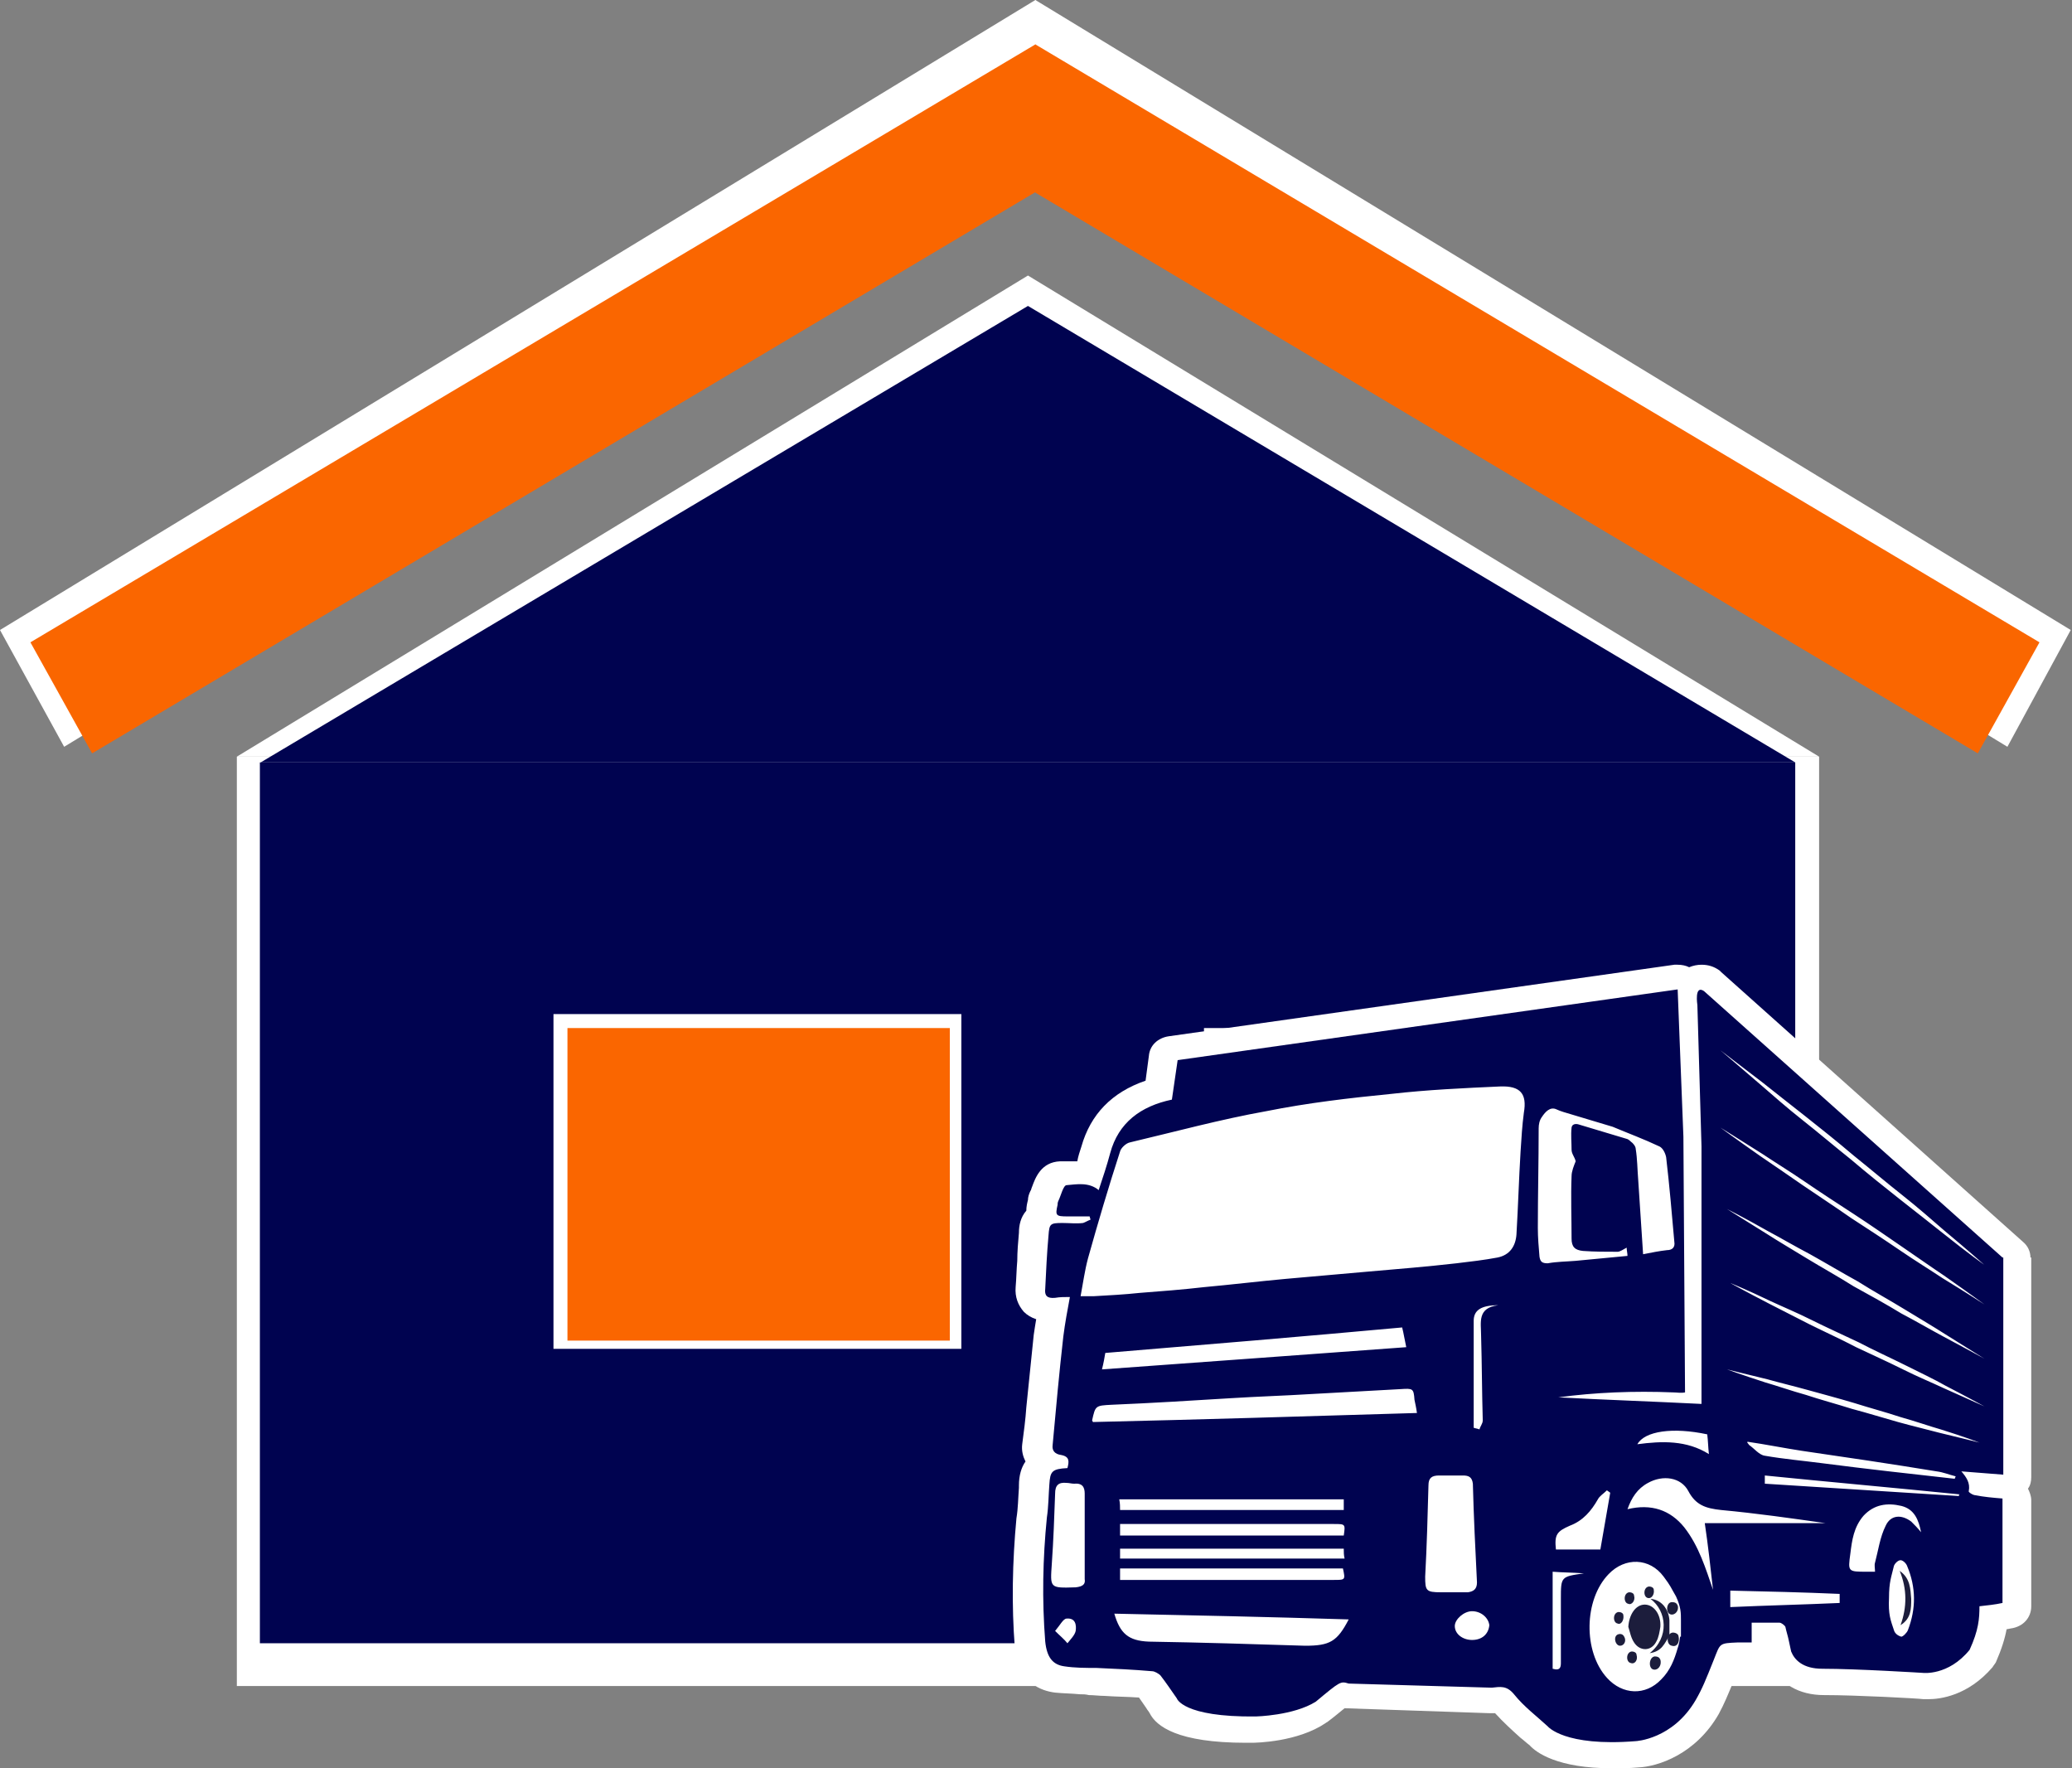 <svg xmlns="http://www.w3.org/2000/svg" width="75" height="64" viewBox="0 0 75 64" fill="none"><rect x="0" y="0" width="75" height="64" fill="#808080" stroke="none"/><path d="M65.846 27.386H8.573V61.023H65.846V27.386Z" fill="white"></path><path d="M37.209 9.972L65.846 27.386H37.209H8.573L37.209 9.972Z" fill="white"></path><path d="M0 22.802L2.322 27.029L39.799 4.197L37.477 0L0 22.802Z" fill="white"></path><path d="M74.954 22.802L72.662 27.029L35.155 4.197L37.477 0L74.954 22.802Z" fill="white"></path><path d="M56.528 37.537H43.758V61.053H56.528V37.537Z" fill="white"></path><path d="M34.292 37.537H20.034V49.474H34.292V37.537Z" fill="white"></path><path d="M64.982 27.595H9.407V59.475H64.982V27.595Z" fill="#000350"></path><path d="M37.209 11.073L64.982 27.594H37.209H9.436L37.209 11.073Z" fill="#000350"></path><path d="M1.101 23.248L3.334 27.267L39.71 5.626L37.477 1.607L1.101 23.248Z" fill="#FA6600"></path><path d="M73.823 23.248L71.591 27.267L35.215 5.626L37.477 1.607L73.823 23.248Z" fill="#FA6600"></path><path d="M55.992 37.209H43.58V59.505H55.992V37.209Z" fill="white"></path><path d="M34.798 36.703H20.034V48.819H34.798V36.703Z" fill="white"></path><path d="M34.381 37.209H20.54V48.521H34.381V37.209Z" fill="#FA6600"></path><path d="M73.496 45.514C73.496 45.306 73.406 45.098 73.228 44.949L62.303 35.185C62.273 35.155 62.273 35.155 62.244 35.126C62.035 34.977 61.827 34.917 61.589 34.917C61.44 34.917 61.291 34.947 61.142 35.007C61.023 34.947 60.874 34.917 60.725 34.917C60.696 34.917 60.636 34.917 60.606 34.917L42.3 37.507C41.913 37.566 41.615 37.834 41.585 38.221L41.466 39.114C40.245 39.531 39.472 40.335 39.144 41.496C39.085 41.674 39.025 41.853 38.995 42.032H38.846C38.727 42.032 38.608 42.032 38.519 42.032C38.459 42.032 38.4 42.032 38.37 42.032C37.685 42.061 37.477 42.627 37.358 42.954C37.328 43.014 37.328 43.074 37.299 43.103C37.239 43.222 37.209 43.341 37.209 43.431C37.179 43.55 37.15 43.669 37.15 43.818C36.941 44.056 36.882 44.353 36.882 44.621C36.852 44.949 36.822 45.306 36.822 45.633C36.792 45.961 36.792 46.259 36.763 46.586C36.733 46.943 36.852 47.241 37.06 47.479C37.179 47.598 37.328 47.688 37.507 47.747C37.477 47.926 37.447 48.104 37.418 48.313C37.328 49.176 37.239 50.069 37.15 50.932C37.12 51.379 37.06 51.825 37.001 52.272C36.971 52.51 37.031 52.718 37.12 52.897C36.971 53.105 36.882 53.403 36.882 53.76V53.849C36.852 54.236 36.852 54.593 36.792 54.951C36.644 56.528 36.614 58.106 36.733 59.624C36.852 60.934 37.715 61.202 38.192 61.261C38.489 61.291 38.787 61.291 39.085 61.321C39.204 61.321 39.293 61.321 39.412 61.351C39.591 61.351 39.799 61.38 39.978 61.38C40.394 61.41 40.811 61.41 41.228 61.44C41.317 61.559 41.407 61.708 41.496 61.827C41.526 61.886 41.585 61.946 41.615 62.006C41.853 62.482 42.627 63.077 45.098 63.077H45.306C45.485 63.077 46.973 63.047 47.985 62.363C48.015 62.333 48.045 62.333 48.074 62.303C48.312 62.125 48.521 61.946 48.67 61.827L53.909 62.006H53.939C53.968 62.006 53.998 62.006 54.028 62.006H54.087H54.117C54.415 62.333 54.742 62.631 55.04 62.899C55.159 62.988 55.248 63.077 55.367 63.166C55.605 63.434 56.38 64 58.344 64C58.642 64 58.969 64 59.297 63.97C60.011 63.941 61.38 63.494 62.214 62.035C62.422 61.648 62.541 61.351 62.75 60.845C62.779 60.726 62.839 60.606 62.899 60.458L62.928 60.339C62.958 60.339 62.958 60.339 62.988 60.339C63.047 60.339 63.077 60.339 63.137 60.339H63.285H63.464C63.702 60.339 63.911 60.249 64.059 60.1C64.059 60.13 64.089 60.16 64.089 60.22C64.417 60.934 65.101 61.351 66.024 61.351C67.185 61.351 69.418 61.47 69.626 61.499C69.656 61.499 69.715 61.499 69.805 61.499C70.221 61.499 71.233 61.38 72.126 60.339C72.156 60.279 72.216 60.22 72.246 60.16C72.454 59.684 72.573 59.297 72.632 58.969L72.781 58.94C73.228 58.88 73.525 58.553 73.525 58.136V54.296C73.525 54.147 73.466 53.998 73.406 53.879C73.496 53.76 73.525 53.611 73.525 53.462V45.514H73.496Z" fill="white"></path><path fill-rule="evenodd" clip-rule="evenodd" d="M68.763 56.856C69.031 57.511 69.031 58.166 68.793 58.82C69.18 58.582 69.18 58.225 69.18 57.868C69.15 57.511 69.15 57.124 68.763 56.856Z" fill="#1C1D3C"></path><path fill-rule="evenodd" clip-rule="evenodd" d="M58.94 58.88C58.999 59.059 59.029 59.267 59.148 59.446C59.356 59.773 59.773 59.773 59.952 59.416C60.041 59.267 60.071 59.059 60.1 58.88C60.13 58.433 59.862 58.076 59.535 58.076C59.207 58.076 58.969 58.433 58.94 58.88Z" fill="#1C1D3C"></path><path fill-rule="evenodd" clip-rule="evenodd" d="M60.428 59.208C60.249 59.475 60.16 59.773 59.714 59.833C60.428 59.267 60.339 58.314 59.743 57.868C60.13 57.898 60.398 58.225 60.428 58.642C60.428 58.85 60.428 59.029 60.428 59.208Z" fill="#1C1D3C"></path><path fill-rule="evenodd" clip-rule="evenodd" d="M58.642 59.565C58.463 59.565 58.374 59.208 58.582 59.148C58.701 59.118 58.761 59.178 58.791 59.237C58.88 59.386 58.791 59.565 58.642 59.565Z" fill="#1C1D3C"></path><path fill-rule="evenodd" clip-rule="evenodd" d="M59.029 60.19C58.85 60.16 58.85 59.803 59.059 59.773C59.178 59.773 59.237 59.833 59.237 59.892C59.297 60.071 59.178 60.249 59.029 60.19Z" fill="#1C1D3C"></path><path fill-rule="evenodd" clip-rule="evenodd" d="M59.862 60.428C59.654 60.398 59.684 59.981 59.892 59.952C60.041 59.952 60.071 60.011 60.1 60.071C60.16 60.279 60.011 60.458 59.862 60.428Z" fill="#1C1D3C"></path><path fill-rule="evenodd" clip-rule="evenodd" d="M60.517 59.565C60.309 59.535 60.309 59.118 60.547 59.088C60.696 59.088 60.755 59.178 60.755 59.207C60.815 59.446 60.696 59.624 60.517 59.565Z" fill="#1C1D3C"></path><path fill-rule="evenodd" clip-rule="evenodd" d="M60.487 58.434C60.279 58.404 60.309 57.987 60.517 57.987C60.666 57.987 60.696 58.047 60.726 58.106C60.785 58.285 60.636 58.463 60.487 58.434Z" fill="#1C1D3C"></path><path fill-rule="evenodd" clip-rule="evenodd" d="M59.654 57.838C59.475 57.808 59.475 57.451 59.684 57.421C59.803 57.421 59.862 57.481 59.862 57.541C59.892 57.719 59.773 57.868 59.654 57.838Z" fill="#1C1D3C"></path><path fill-rule="evenodd" clip-rule="evenodd" d="M58.94 58.047C58.761 58.017 58.761 57.66 58.969 57.63C59.088 57.63 59.148 57.689 59.148 57.749C59.207 57.928 59.059 58.106 58.94 58.047Z" fill="#1C1D3C"></path><path fill-rule="evenodd" clip-rule="evenodd" d="M58.553 58.761C58.374 58.731 58.374 58.374 58.582 58.344C58.701 58.344 58.761 58.404 58.761 58.463C58.791 58.642 58.672 58.821 58.553 58.761Z" fill="#1C1D3C"></path><path fill-rule="evenodd" clip-rule="evenodd" d="M72.484 45.514L61.678 35.87C61.321 35.632 61.44 36.376 61.44 36.376L61.589 41.496V50.188V50.813C59.833 50.724 58.076 50.664 56.409 50.575C57.719 50.396 59.148 50.337 60.577 50.396C60.696 50.396 60.845 50.426 60.993 50.396L60.934 41.139L60.726 35.81L42.627 38.37L42.419 39.799C41.288 40.037 40.484 40.633 40.186 41.734C40.067 42.181 39.918 42.627 39.769 43.074C39.412 42.776 38.966 42.865 38.608 42.895C38.489 42.895 38.4 43.282 38.311 43.461C38.281 43.52 38.281 43.58 38.281 43.609C38.192 43.996 38.221 44.026 38.638 44.026C38.906 44.026 39.174 44.026 39.442 44.026C39.442 44.056 39.472 44.115 39.472 44.145C39.382 44.175 39.293 44.234 39.204 44.264C38.966 44.294 38.698 44.264 38.459 44.264C38.013 44.264 37.983 44.294 37.953 44.711C37.894 45.366 37.864 46.02 37.834 46.646C37.805 46.884 37.894 47.003 38.192 46.973C38.37 46.943 38.519 46.943 38.727 46.943C38.638 47.42 38.549 47.896 38.489 48.372C38.34 49.682 38.221 50.992 38.102 52.301C38.073 52.51 38.192 52.629 38.4 52.659C38.727 52.718 38.698 52.897 38.638 53.135C38.073 53.165 38.013 53.254 37.983 53.73C37.953 54.117 37.953 54.534 37.894 54.921C37.745 56.409 37.715 57.898 37.834 59.416C37.894 59.981 38.102 60.249 38.519 60.309C38.906 60.368 39.293 60.368 39.68 60.368C40.365 60.398 41.02 60.428 41.704 60.487C41.794 60.487 41.942 60.577 42.002 60.636C42.21 60.904 42.389 61.172 42.597 61.47C42.597 61.47 42.806 62.154 45.455 62.125C45.455 62.125 46.824 62.095 47.628 61.589C48.521 60.845 48.521 60.845 48.819 60.934L53.998 61.083C54.296 61.053 54.534 60.994 54.802 61.321C55.159 61.767 55.635 62.125 56.022 62.482C56.022 62.482 56.618 63.226 59.208 63.018C59.208 63.018 60.547 62.958 61.38 61.529C61.619 61.113 61.738 60.815 62.035 60.071C62.273 59.475 62.214 59.475 62.899 59.446C63.047 59.446 63.226 59.446 63.405 59.446V58.731C63.762 58.731 64.089 58.731 64.417 58.731C64.476 58.731 64.595 58.821 64.625 58.88C64.655 59.029 64.714 59.208 64.744 59.356C64.774 59.505 64.804 59.624 64.834 59.773C64.953 60.071 65.25 60.398 65.965 60.398C67.215 60.398 69.596 60.547 69.596 60.547C69.596 60.547 70.519 60.666 71.293 59.714C71.621 58.999 71.65 58.582 71.65 58.136C71.918 58.106 72.216 58.076 72.484 58.017V54.236C72.126 54.207 71.799 54.177 71.501 54.117C71.412 54.117 71.234 53.998 71.263 53.968C71.323 53.671 71.174 53.462 70.995 53.254L72.513 53.373V45.514H72.484ZM38.936 59.029C38.906 59.178 38.757 59.327 38.638 59.475C38.519 59.327 38.37 59.208 38.192 59.029C38.37 58.821 38.489 58.582 38.608 58.582C38.936 58.553 38.966 58.821 38.936 59.029ZM38.936 57.451C37.983 57.481 38.013 57.481 38.073 56.588C38.132 55.755 38.162 54.891 38.192 54.058C38.192 53.76 38.311 53.641 38.608 53.671C38.698 53.671 38.787 53.7 38.876 53.7C39.174 53.671 39.263 53.82 39.263 54.058C39.263 54.593 39.263 55.1 39.263 55.635C39.263 56.142 39.263 56.648 39.263 57.154C39.293 57.332 39.204 57.422 38.936 57.451ZM47.241 59.565C45.366 59.505 43.461 59.446 41.585 59.416C40.841 59.386 40.543 59.118 40.335 58.404C43.163 58.463 45.991 58.523 48.819 58.612C48.402 59.416 48.134 59.565 47.241 59.565ZM40.543 56.409V56.052H48.64C48.64 56.171 48.64 56.29 48.67 56.409H40.543ZM48.283 57.183C45.842 57.183 43.401 57.183 40.96 57.183H40.543V56.767H48.61C48.7 57.183 48.7 57.183 48.283 57.183ZM48.64 55.576H40.543V55.159H40.901H48.283C48.7 55.159 48.7 55.159 48.64 55.576ZM48.64 54.653H40.543C40.543 54.534 40.543 54.415 40.514 54.266H48.64V54.653ZM39.561 51.468C39.531 51.408 39.531 51.408 39.531 51.408C39.65 50.873 39.65 50.873 40.246 50.843C41.674 50.783 43.133 50.694 44.562 50.605C45.514 50.545 46.497 50.515 47.449 50.456C48.521 50.396 49.622 50.337 50.694 50.277C51.141 50.248 51.17 50.248 51.2 50.664C51.23 50.813 51.26 50.932 51.289 51.141C47.33 51.26 43.431 51.379 39.561 51.468ZM39.888 49.563C39.948 49.325 39.978 49.146 40.008 48.968C43.609 48.67 47.181 48.372 50.754 48.045C50.813 48.283 50.843 48.491 50.902 48.759C47.241 49.027 43.609 49.295 39.888 49.563ZM52.51 57.63C52.391 57.63 52.272 57.63 52.153 57.63C51.617 57.63 51.587 57.57 51.587 57.064C51.647 55.963 51.676 54.861 51.706 53.76C51.706 53.492 51.825 53.403 52.093 53.403C52.391 53.403 52.659 53.403 52.956 53.403C53.165 53.403 53.284 53.462 53.313 53.7C53.343 54.891 53.403 56.082 53.462 57.273C53.462 57.511 53.343 57.6 53.135 57.63C52.926 57.63 52.718 57.63 52.51 57.63ZM53.284 59.356C52.956 59.356 52.659 59.148 52.659 58.85C52.659 58.612 52.986 58.315 53.284 58.315C53.611 58.315 53.879 58.553 53.909 58.821C53.879 59.148 53.641 59.356 53.284 59.356ZM53.611 48.342C53.641 49.355 53.641 50.367 53.671 51.408C53.671 51.528 53.581 51.617 53.552 51.736C53.492 51.706 53.433 51.706 53.343 51.676C53.343 50.396 53.343 49.087 53.343 47.807C53.343 47.42 53.611 47.241 54.236 47.241C53.462 47.33 53.611 47.866 53.611 48.342ZM55.159 40.275C55.099 40.722 55.07 41.198 55.04 41.675C54.98 42.657 54.951 43.669 54.891 44.681C54.861 45.098 54.653 45.425 54.206 45.514C53.73 45.604 53.224 45.663 52.718 45.723C51.676 45.842 50.605 45.931 49.563 46.02C48.551 46.11 47.539 46.199 46.526 46.288C45.544 46.378 44.562 46.497 43.58 46.586C42.806 46.675 42.032 46.735 41.258 46.794C40.692 46.854 40.127 46.884 39.591 46.914C39.472 46.914 39.353 46.914 39.114 46.914C39.204 46.437 39.263 45.991 39.382 45.544C39.74 44.264 40.127 42.955 40.543 41.675C40.573 41.555 40.752 41.377 40.901 41.347C42.538 40.96 44.175 40.514 45.842 40.216C47.33 39.918 48.848 39.74 50.367 39.591C51.676 39.442 52.986 39.382 54.296 39.323C55.04 39.293 55.278 39.591 55.159 40.275ZM61.797 51.914C61.827 52.153 61.827 52.361 61.857 52.629C61.053 52.123 60.16 52.153 59.267 52.272C59.535 51.795 60.547 51.647 61.797 51.914ZM56.826 55.219C57.302 55.04 57.6 54.683 57.838 54.266C57.898 54.147 58.047 54.058 58.166 53.939C58.195 53.968 58.255 53.998 58.285 54.028C58.166 54.713 58.047 55.397 57.928 56.082H56.32C56.261 55.546 56.35 55.427 56.826 55.219ZM55.725 45.485C55.695 45.127 55.665 44.8 55.665 44.443C55.665 43.252 55.695 42.032 55.695 40.841C55.695 40.692 55.725 40.543 55.814 40.424C55.933 40.246 56.112 40.037 56.35 40.156C56.409 40.186 56.499 40.216 56.588 40.246L58.374 40.782C58.94 41.02 59.505 41.228 60.071 41.496C60.19 41.555 60.279 41.734 60.309 41.883C60.428 42.895 60.517 43.937 60.606 44.949C60.636 45.127 60.547 45.247 60.339 45.247C60.071 45.276 59.773 45.336 59.475 45.395C59.416 44.473 59.356 43.58 59.297 42.687C59.267 42.329 59.267 41.942 59.208 41.585C59.208 41.496 59.118 41.377 59.029 41.317C58.999 41.288 58.969 41.258 58.91 41.228L57.124 40.692C57.124 40.692 56.915 40.633 56.886 40.811C56.856 41.079 56.886 41.347 56.886 41.615C56.886 41.764 57.005 41.883 57.034 42.032C56.975 42.181 56.886 42.389 56.886 42.568C56.856 43.312 56.886 44.086 56.886 44.83C56.886 45.127 57.005 45.247 57.302 45.276C57.719 45.306 58.136 45.306 58.553 45.306C58.642 45.306 58.761 45.217 58.88 45.157C58.88 45.247 58.91 45.366 58.91 45.455C58.285 45.514 57.66 45.574 57.034 45.634C56.677 45.663 56.35 45.663 56.022 45.723C55.814 45.723 55.754 45.663 55.725 45.485ZM56.499 57.868C56.499 58.642 56.499 59.386 56.499 60.16C56.499 60.309 56.499 60.487 56.201 60.398V56.886C56.558 56.915 56.945 56.915 57.332 56.945C56.499 57.064 56.499 57.064 56.499 57.868ZM60.815 59.237C60.785 59.505 60.726 59.654 60.726 59.654C60.606 60.071 60.458 60.458 60.13 60.785C59.565 61.38 58.731 61.351 58.166 60.726C57.302 59.773 57.332 57.898 58.225 56.975C58.821 56.35 59.714 56.38 60.219 57.064C60.487 57.422 60.458 57.422 60.666 57.779C60.845 58.166 60.845 58.374 60.845 58.642V59.237H60.815ZM62.006 57.541C61.738 56.767 61.499 55.963 60.964 55.278C60.458 54.653 59.773 54.415 58.91 54.623C59.059 54.207 59.267 53.879 59.654 53.671C60.19 53.373 60.845 53.462 61.113 53.968C61.38 54.474 61.738 54.593 62.303 54.653C63.583 54.772 64.834 54.951 66.084 55.129H61.708C61.827 55.933 61.916 56.737 62.006 57.541ZM63.256 52.182C63.881 52.272 64.625 52.42 65.221 52.51C66.858 52.748 68.465 52.986 70.102 53.254C70.341 53.284 70.549 53.373 70.787 53.433C70.787 53.462 70.757 53.492 70.757 53.522C69.15 53.343 67.542 53.165 65.935 52.956C65.25 52.867 64.566 52.807 63.881 52.688C63.673 52.659 63.494 52.42 63.315 52.301C63.256 52.212 63.226 52.212 63.256 52.182ZM66.59 58.017C65.28 58.076 63.97 58.106 62.631 58.166V57.57C63.941 57.6 65.25 57.63 66.59 57.689V58.017ZM69.061 58.999C69.031 59.088 68.882 59.237 68.822 59.237C68.703 59.208 68.584 59.118 68.554 58.999C68.435 58.642 68.346 58.434 68.376 57.838C68.376 57.243 68.465 57.064 68.554 56.677C68.584 56.588 68.703 56.469 68.793 56.469C68.882 56.469 69.001 56.588 69.031 56.677C69.358 57.451 69.358 58.225 69.061 58.999ZM69.18 55.07C68.822 54.802 68.435 54.832 68.257 55.219C68.048 55.635 67.989 56.112 67.87 56.558C67.84 56.648 67.87 56.767 67.87 56.886H67.572C66.887 56.886 66.887 56.886 66.977 56.231C67.036 55.755 67.096 55.278 67.453 54.861C67.84 54.445 68.316 54.385 68.822 54.504C69.299 54.623 69.448 55.01 69.537 55.457C69.418 55.308 69.299 55.189 69.18 55.07ZM70.906 54.147C68.554 53.998 66.233 53.849 63.881 53.7V53.403C66.233 53.641 68.584 53.849 70.936 54.087C70.906 54.087 70.906 54.117 70.906 54.147ZM70.192 51.855C69.745 51.736 69.239 51.617 68.703 51.468C68.167 51.319 67.602 51.141 67.036 50.992C66.471 50.813 65.905 50.664 65.369 50.486C64.834 50.337 64.327 50.158 63.911 50.039C63.077 49.771 62.512 49.563 62.512 49.563C62.512 49.563 63.107 49.712 63.97 49.92C64.387 50.039 64.893 50.158 65.429 50.307C65.965 50.456 66.53 50.605 67.126 50.783C67.691 50.962 68.257 51.111 68.793 51.289C69.328 51.438 69.834 51.617 70.251 51.736C71.114 52.004 71.65 52.212 71.65 52.212C71.65 52.212 71.055 52.063 70.192 51.855ZM70.37 50.248C69.924 50.039 69.418 49.831 68.882 49.563C68.346 49.295 67.751 49.027 67.185 48.759C66.62 48.462 66.024 48.194 65.488 47.926C64.953 47.658 64.447 47.39 64.03 47.181C63.166 46.735 62.631 46.437 62.631 46.437C62.631 46.437 63.226 46.675 64.089 47.092C64.536 47.3 65.042 47.509 65.578 47.777C66.114 48.045 66.709 48.313 67.274 48.581C67.84 48.878 68.435 49.146 68.971 49.414C69.507 49.682 70.013 49.92 70.43 50.158C71.293 50.605 71.829 50.902 71.829 50.902C71.829 50.902 71.234 50.635 70.37 50.248ZM70.341 48.372C69.894 48.134 69.388 47.836 68.822 47.539C68.287 47.211 67.691 46.884 67.096 46.556C66.53 46.199 65.935 45.872 65.399 45.544C64.863 45.217 64.357 44.919 63.941 44.651C63.077 44.115 62.512 43.758 62.512 43.758C62.512 43.758 63.107 44.056 64 44.562C64.447 44.8 64.953 45.098 65.518 45.395C66.054 45.693 66.649 46.05 67.245 46.378C67.81 46.735 68.406 47.062 68.941 47.39C69.477 47.717 69.983 48.015 70.4 48.283C71.263 48.819 71.829 49.176 71.829 49.176C71.829 49.176 71.234 48.848 70.341 48.372ZM70.311 46.259C69.864 45.961 69.328 45.634 68.763 45.247C68.197 44.86 67.602 44.473 67.007 44.086C66.411 43.669 65.816 43.282 65.25 42.895C64.685 42.508 64.179 42.151 63.732 41.853C62.839 41.228 62.273 40.811 62.273 40.811C62.273 40.811 62.899 41.198 63.792 41.764C64.238 42.062 64.774 42.389 65.34 42.776C65.905 43.163 66.501 43.55 67.096 43.937C67.691 44.324 68.287 44.74 68.852 45.127C69.418 45.514 69.924 45.872 70.37 46.169C71.263 46.794 71.829 47.211 71.829 47.211C71.829 47.211 71.234 46.824 70.311 46.259ZM70.311 44.621C69.864 44.264 69.328 43.847 68.763 43.401C68.197 42.955 67.602 42.478 67.007 41.972C66.411 41.496 65.816 40.99 65.25 40.543C64.685 40.097 64.179 39.65 63.732 39.263C62.869 38.519 62.273 38.013 62.273 38.013C62.273 38.013 62.899 38.489 63.792 39.174C64.238 39.531 64.774 39.948 65.34 40.395C65.905 40.841 66.501 41.317 67.096 41.823C67.691 42.3 68.287 42.806 68.852 43.252C69.418 43.699 69.924 44.145 70.37 44.532C71.263 45.276 71.829 45.782 71.829 45.782C71.829 45.782 71.204 45.336 70.311 44.621Z" fill="#000350"></path></svg>